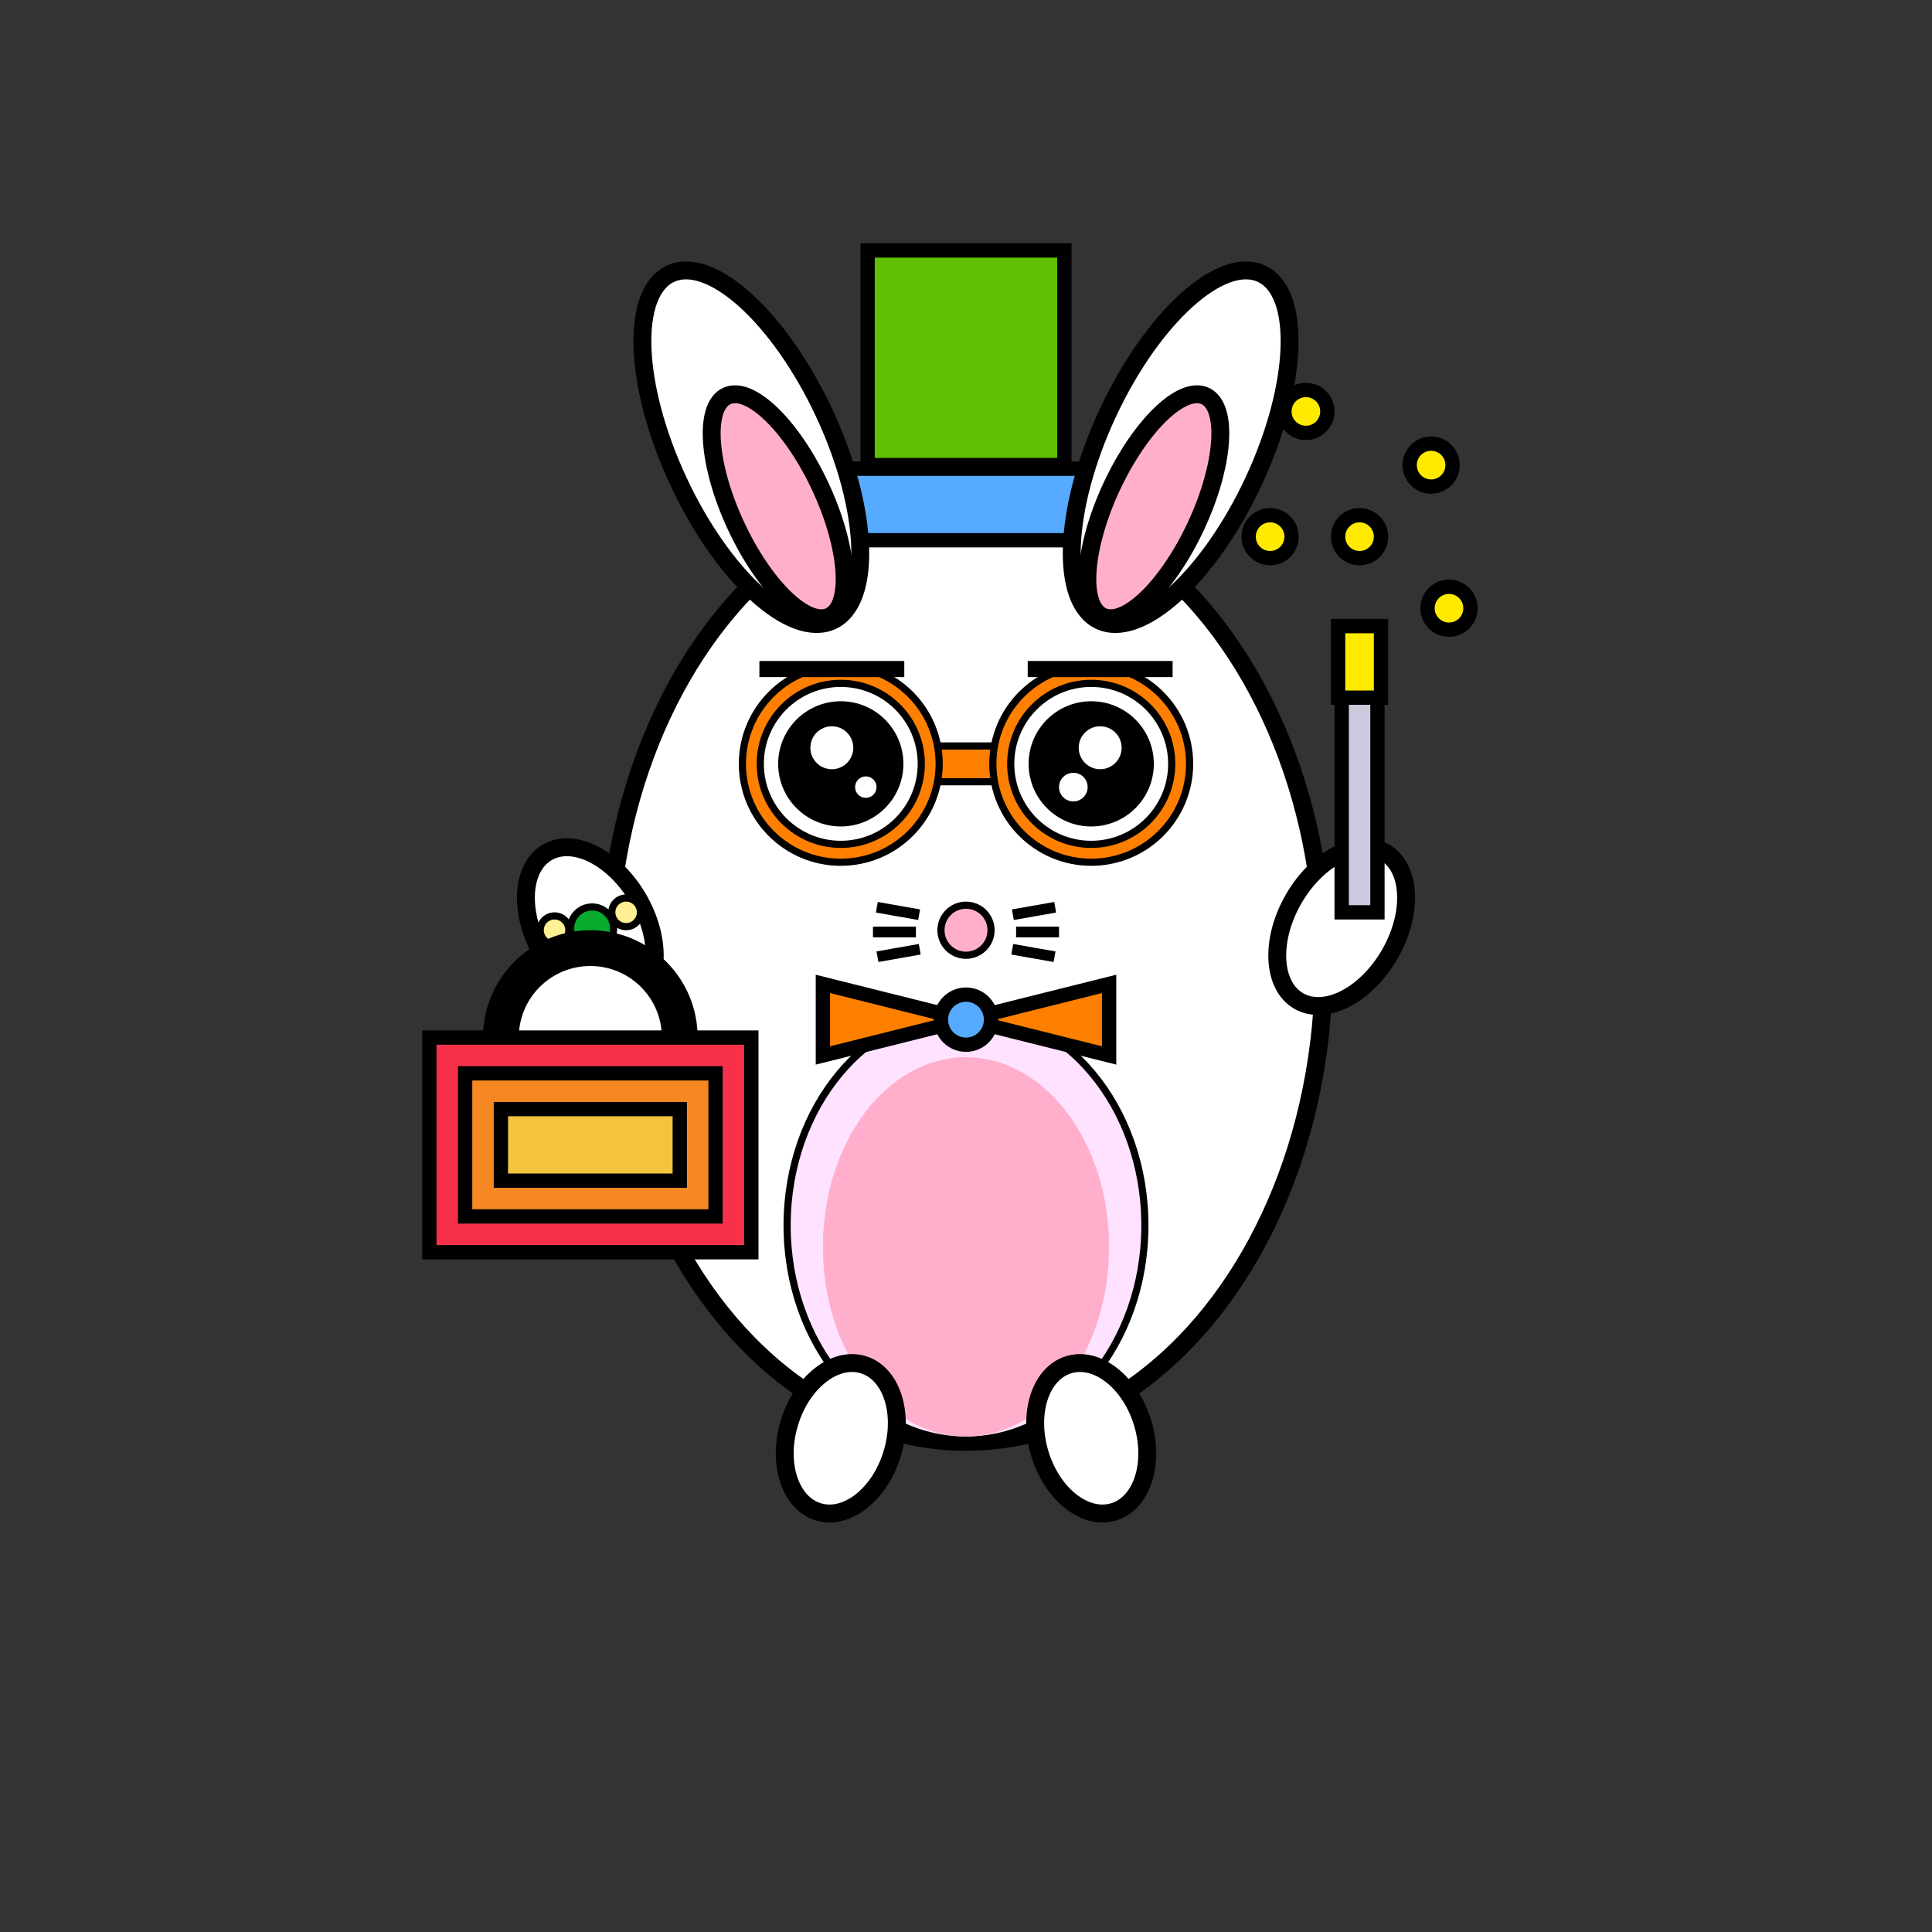 <svg xmlns="http://www.w3.org/2000/svg" width="1080" height="1080" stroke="#000" style="background-color:#fdf1ca"><rect width="100%" height="100%" fill="#333333" stroke="none"/><ellipse cx="540" cy="540" fill="#fff" stroke-width="10" rx="200" ry="266"/><path fill="#ff7f00" stroke-width="4" d="M492 417h140v20H492z"/><circle cx="470" cy="427" r="55" fill="#ff7f00" stroke-width="4"/><circle cx="470" cy="427" r="45" fill="#fff" stroke-width="4"/><circle cx="610" cy="427" r="55" fill="#ff7f00" stroke-width="4"/><circle cx="610" cy="427" r="45" fill="#fff" stroke-width="4"/><path fill="#5fbf00" stroke-width="8" d="M485 140h110v120H485z"/><path fill="#56aaff" stroke-width="8" d="M440 262h200v40H440z"/><path fill="#000" d="M425 370h80v8h-80zM575 370h80v8h-80z"/><ellipse cx="660" cy="250" fill="#fff" stroke-width="10" rx="45" ry="107" transform="rotate(25 660 250)"/><ellipse cx="420" cy="250" fill="#fff" stroke-width="10" rx="45" ry="107" transform="rotate(-25 420 250)"/><ellipse cx="435" cy="283" fill="#FFAFCC" stroke-width="10" rx="26" ry="68" transform="rotate(-25 435 283)"/><ellipse cx="645" cy="283" fill="#FFAFCC" stroke-width="10" rx="26" ry="68" transform="rotate(25 645 283)"/><circle cx="470" cy="427" r="30" stroke-width="10"/><circle cx="610" cy="427" r="30" stroke-width="10"/><circle cx="465" cy="418" r="12" fill="#fff" stroke="none"/><circle cx="484" cy="440" r="6" fill="#fff" stroke="none"/><circle cx="615" cy="418" r="12" fill="#fff" stroke="none"/><circle cx="600" cy="440" r="8" fill="#fff" stroke="none"/><circle cx="540" cy="520" r="14" fill="#FFAFCC" stroke-width="4"/><ellipse cx="540" cy="685" fill="#FFE2FF" stroke-width="4" rx="100" ry="120"/><ellipse cx="540" cy="697" fill="#FFAFCC" stroke="none" rx="80" ry="106"/><ellipse cx="610" cy="804" fill="#fff" stroke-width="10" rx="30" ry="43" transform="rotate(-17 610 804)"/><ellipse cx="470" cy="804" fill="#fff" stroke-width="10" rx="30" ry="43" transform="rotate(17 470 804)"/><ellipse cx="750" cy="518" fill="#fff" stroke-width="10" rx="31" ry="48" transform="rotate(30 750 518)"/><ellipse cx="330" cy="518" fill="#fff" stroke-width="10" rx="31" ry="48" transform="rotate(-30 330 518)"/><circle cx="310" cy="520" r="8" fill="#FFF093" stroke-width="4"/><circle cx="350" cy="510" r="8" fill="#FFF093" stroke-width="4"/><circle cx="331" cy="519" r="12" fill="#07ab2d" stroke-width="4"/><path fill="#ff7f00" stroke-width="8" d="m540 570 80-20v40zm0 0-80-20v40z"/><circle cx="540" cy="570" r="14" fill="#56aaff" stroke-width="8"/><path fill="#CEC9DF" stroke-width="8" d="M750 350h20v160h-20z"/><path fill="#FFEA00" stroke-width="8" d="M748 350h24v40h-24z"/><circle cx="710" cy="300" r="12" fill="#FFEA00" stroke-width="8"/><circle cx="800" cy="260" r="12" fill="#FFEA00" stroke-width="8"/><circle cx="730" cy="230" r="12" fill="#FFEA00" stroke-width="8"/><circle cx="760" cy="300" r="12" fill="#FFEA00" stroke-width="8"/><circle cx="810" cy="340" r="12" fill="#FFEA00" stroke-width="8"/><circle cx="330" cy="580" r="60" stroke="none"/><circle cx="330" cy="580" r="40" fill="#fff" stroke="none"/><path fill="#f73149" stroke-width="8" d="M240 580h180v120H240z"/><path fill="#f58822" stroke-width="8" d="M260 600h140v80H260z"/><path fill="#f5c43d" stroke-width="8" d="M280 620h100v40H280z"/><path stroke-width="4" d="M490 520h20v2h-20zm2.304-13.473L512 510l-.347 1.97-19.696-3.473zm0 26.946L512 530l.347 1.97-19.696 3.473zM570 520h20v2h-20zm-2-10 19.696-3.473.347 1.97-19.696 3.473zm0 20 19.696 3.473-.347 1.97-19.696-3.473z"/></svg>